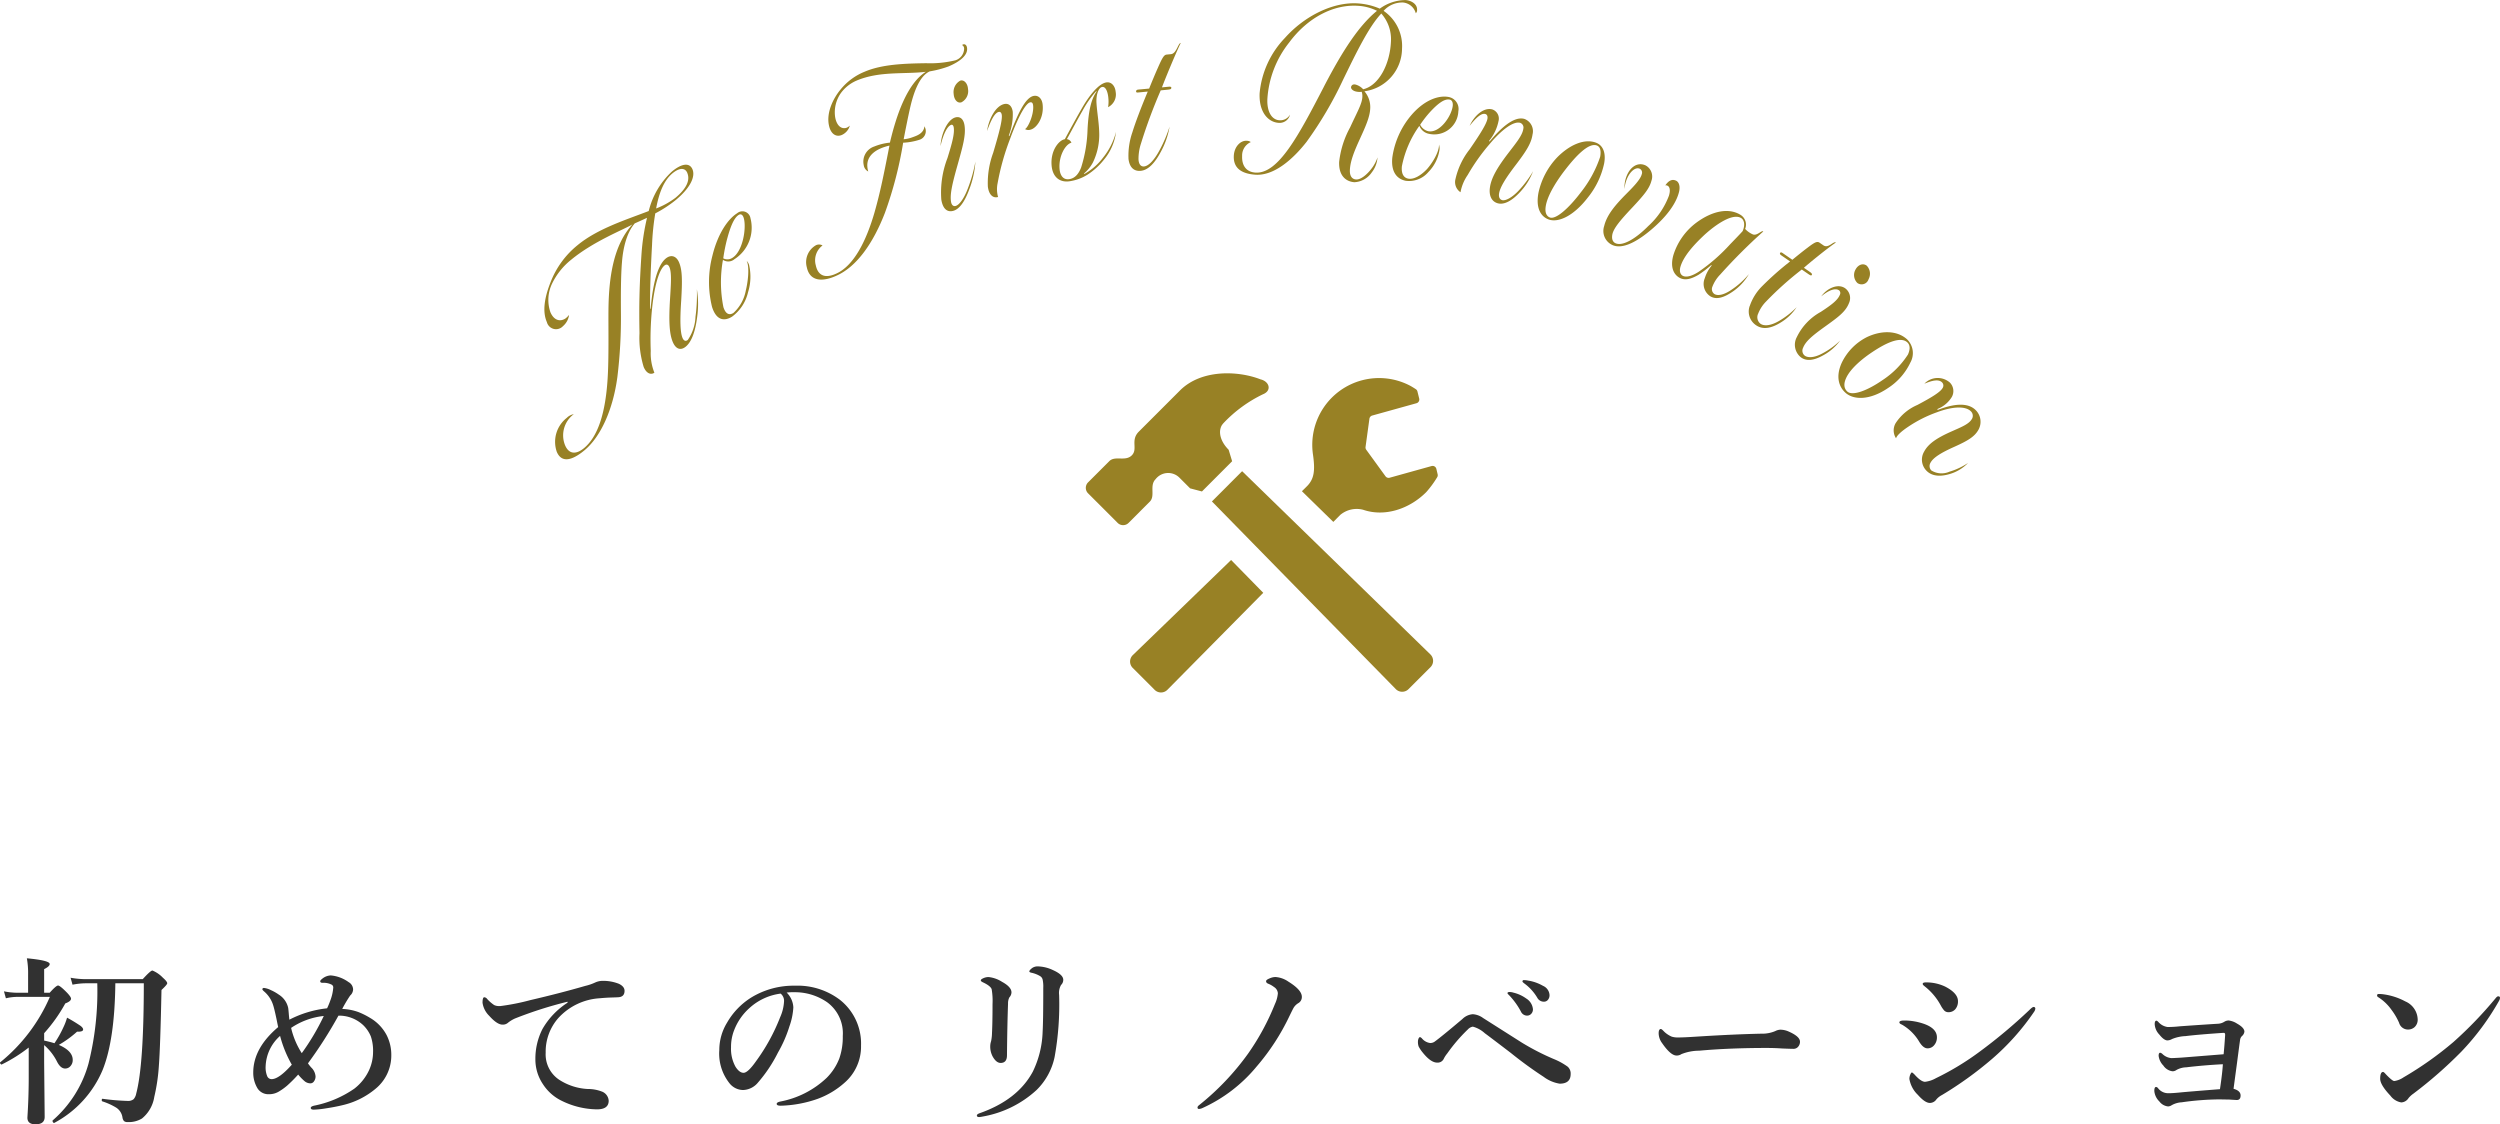 <svg xmlns="http://www.w3.org/2000/svg" xmlns:xlink="http://www.w3.org/1999/xlink" width="387.885" height="174.439" viewBox="0 0 387.885 174.439">
  <defs>
    <clipPath id="clip-path">
      <rect id="長方形_11078" data-name="長方形 11078" width="222.824" height="73.807" fill="#988125"/>
    </clipPath>
  </defs>
  <g id="グループ_60635" data-name="グループ 60635" transform="translate(-218.533 -914.76)">
    <path id="パス_166825" data-name="パス 166825" d="M-187.018-10.227a16.819,16.819,0,0,0,1.395-2.488,9.227,9.227,0,0,0,.561-1.477,24.076,24.076,0,0,1,2.092,1.271q.4.314.4.561,0,.342-.766.342h-.178a16.322,16.322,0,0,1-2.83,2.051q2.16.93,2.16,2.324a1.379,1.379,0,0,1-.383,1,1.059,1.059,0,0,1-.793.342q-.711,0-1.258-1.066a8.282,8.282,0,0,0-2-2.57v2.652l.082,8.49q0,1.148-1.422,1.148-1.258,0-1.258-1.039.205-3.172.205-6.18V-9.557a23.885,23.885,0,0,1-4.184,2.625q0,.014-.027.014-.068,0-.164-.109a.284.284,0,0,1-.082-.178.079.079,0,0,1,.027-.055,26.632,26.632,0,0,0,7.711-10.158h-5.059a7.709,7.709,0,0,0-1.764.219l-.3-1.08a10.691,10.691,0,0,0,2.064.219h1.682v-2.775a13.285,13.285,0,0,0-.191-2.57q3.541.328,3.541.889,0,.369-.861.793v3.664h.861q1-1.121,1.3-1.121t1.422,1.148q.588.629.588.889,0,.41-.889.738a24.27,24.27,0,0,1-3.281,4.621v1.148Q-187.824-10.473-187.018-10.227Zm9.447-9.3q-.1,8.791-1.969,13.439a16.576,16.576,0,0,1-7.52,8.23h-.027q-.082,0-.164-.123a.391.391,0,0,1-.068-.205.093.093,0,0,1,.027-.068,18.03,18.03,0,0,0,5.551-8.791,45.951,45.951,0,0,0,1.367-12.482h-1.764a10.9,10.9,0,0,0-2.078.219l-.3-1.08a13.3,13.3,0,0,0,2.324.219h8.873q1.217-1.34,1.5-1.34a4.784,4.784,0,0,1,1.627,1.121q.67.588.67.861,0,.205-.889,1.039-.178,8.8-.41,11.813a28.874,28.874,0,0,1-.711,4.785,5.39,5.39,0,0,1-1.9,3.336,3.95,3.95,0,0,1-2.215.561.824.824,0,0,1-.588-.164,1.118,1.118,0,0,1-.232-.561,2.191,2.191,0,0,0-.93-1.49,9.774,9.774,0,0,0-2.2-1,.179.179,0,0,1-.082-.178q0-.246.137-.219a35.4,35.4,0,0,0,3.869.328,1.341,1.341,0,0,0,.943-.273,1.866,1.866,0,0,0,.4-.875q1.176-4.443,1.176-17.1Zm35.2,3.979a8.259,8.259,0,0,1,2.529.492,11.424,11.424,0,0,1,1.777.889,6.707,6.707,0,0,1,2.584,2.68,6.726,6.726,0,0,1,.725,3.172,6.654,6.654,0,0,1-2.461,5.168,12.261,12.261,0,0,1-5.1,2.529q-1.094.273-2.639.506a14.015,14.015,0,0,1-1.818.191q-.479,0-.479-.273,0-.219.506-.342A16.634,16.634,0,0,0-140.5-3.172a7.69,7.69,0,0,0,2.3-2.885,6.794,6.794,0,0,0,.615-2.816,6.948,6.948,0,0,0-.342-2.406,5.162,5.162,0,0,0-1.2-1.764,5.461,5.461,0,0,0-3.828-1.463,67.316,67.316,0,0,1-4.73,7.4,6.309,6.309,0,0,0,.506.643,2.131,2.131,0,0,1,.67,1.367,1.259,1.259,0,0,1-.26.807.651.651,0,0,1-.533.287,1.435,1.435,0,0,1-.861-.3,7.278,7.278,0,0,1-1.039-1.066,21.74,21.74,0,0,1-1.736,1.736,9.236,9.236,0,0,1-1.285.916,2.923,2.923,0,0,1-1.518.4,1.985,1.985,0,0,1-1.764-.9,4.617,4.617,0,0,1-.67-2.461q0-3.787,3.869-7.055-.055-.232-.15-.7-.123-.629-.191-.916-.232-1.094-.4-1.654a4.615,4.615,0,0,0-1.422-2.242q-.287-.246-.287-.342,0-.219.246-.219a3.221,3.221,0,0,1,1.08.342,6.96,6.96,0,0,1,1.23.7,3.238,3.238,0,0,1,1.449,2.064q.041.287.082.793.041.533.1,1.025a16.525,16.525,0,0,1,5.852-1.764,12.384,12.384,0,0,0,.506-1.23,7.022,7.022,0,0,0,.451-2,.483.483,0,0,0-.246-.437,2.733,2.733,0,0,0-1.408-.287q-.369,0-.369-.246,0-.137.26-.342a2.238,2.238,0,0,1,1.367-.561,5.512,5.512,0,0,1,2.775,1.039,1.334,1.334,0,0,1,.7,1.148,1.322,1.322,0,0,1-.451.93A20.538,20.538,0,0,0-142.373-15.545Zm-7.93,2.939a12.531,12.531,0,0,0,1.654,3.924,36.386,36.386,0,0,0,3.418-5.77A11.089,11.089,0,0,0-150.3-12.605Zm-1.709,1.244a6.609,6.609,0,0,0-2.242,4.7,3.57,3.57,0,0,0,.246,1.559.736.736,0,0,0,.684.451q1.135,0,3.131-2.242A18.339,18.339,0,0,1-152.012-11.361Zm44.6-5.154v-.15a62.57,62.57,0,0,0-8.148,2.6,5.048,5.048,0,0,0-1.066.643,1.2,1.2,0,0,1-.82.314q-.861.041-2.119-1.367A3.539,3.539,0,0,1-120.6-16.5q0-.861.273-.861a.63.63,0,0,1,.451.273,5.925,5.925,0,0,0,1.066.93,1.654,1.654,0,0,0,.793.164h.191a35.166,35.166,0,0,0,4.676-.93q4.539-1.053,8.5-2.2a7.764,7.764,0,0,0,1.545-.533,2.786,2.786,0,0,1,1.066-.246,6.624,6.624,0,0,1,2.584.451q.889.424.889,1.094,0,.971-1.039,1-.15.014-1.107.041-.793.027-1.654.109a9.487,9.487,0,0,0-6.426,3.021,7.878,7.878,0,0,0-2.01,5.428,4.73,4.73,0,0,0,2.051,4.17,8.982,8.982,0,0,0,4.471,1.463,6.038,6.038,0,0,1,2.16.383,1.632,1.632,0,0,1,1.094,1.436q0,1.34-1.818,1.34a12.67,12.67,0,0,1-5.441-1.312,7.187,7.187,0,0,1-2.926-2.57A6.86,6.86,0,0,1-112.4-7.725a10.154,10.154,0,0,1,1.094-4.7A11.909,11.909,0,0,1-107.409-16.516Zm33.994-1.572a3.452,3.452,0,0,1,1.039,2.3,10.4,10.4,0,0,1-.615,2.967,19.613,19.613,0,0,1-1.764,4.033,22.241,22.241,0,0,1-3.117,4.676A3.114,3.114,0,0,1-80.2-2.967a2.735,2.735,0,0,1-2.119-1.094,7.386,7.386,0,0,1-1.545-5.1,8.148,8.148,0,0,1,1.2-4.252,11.124,11.124,0,0,1,3.787-3.924A12.6,12.6,0,0,1-72.1-19.154a10.874,10.874,0,0,1,6.945,2.188,8.647,8.647,0,0,1,3.281,7.109,7.411,7.411,0,0,1-2.57,5.77A12.944,12.944,0,0,1-68.6-1.6,18.545,18.545,0,0,1-74.345-.533q-.615,0-.615-.287,0-.232.533-.355A14.311,14.311,0,0,0-67.222-4.84a8.648,8.648,0,0,0,1.982-3.035,10.078,10.078,0,0,0,.533-3.473,5.968,5.968,0,0,0-2.461-5.264,8.807,8.807,0,0,0-4.484-1.518q-.287-.014-.684-.014A8.72,8.72,0,0,0-73.415-18.088Zm-.93.164a8.844,8.844,0,0,0-4.84,2.242,8.863,8.863,0,0,0-2.379,3.445,7.049,7.049,0,0,0-.479,2.652,5.725,5.725,0,0,0,.7,3.021q.6.93,1.244.93.67,0,1.928-1.791a29.813,29.813,0,0,0,3.76-6.863,6.76,6.76,0,0,0,.588-2.379A1.437,1.437,0,0,0-74.345-17.924ZM-41.472-16.3a10.609,10.609,0,0,0-.137-2.324q-.205-.52-1.381-1.066-.3-.15-.3-.273,0-.178.314-.314a1.968,1.968,0,0,1,.889-.219,4.843,4.843,0,0,1,2.105.752q1.449.793,1.449,1.627a1.2,1.2,0,0,1-.328.779,2,2,0,0,0-.205.957q-.123,3.445-.164,8.012,0,1.2-.984,1.2-.684,0-1.244-1.012a3.257,3.257,0,0,1-.369-1.572,2.628,2.628,0,0,1,.137-.807,6.923,6.923,0,0,0,.137-1.285Q-41.472-13.439-41.472-16.3Zm7.875-2.57a5.177,5.177,0,0,0-.1-1.23.863.863,0,0,0-.383-.533,4.406,4.406,0,0,0-1.367-.533q-.314-.068-.314-.205,0-.191.451-.533a1.469,1.469,0,0,1,.834-.246,5.811,5.811,0,0,1,2.406.588q1.572.711,1.572,1.49a1.1,1.1,0,0,1-.342.807,2.513,2.513,0,0,0-.3,1.545,45.732,45.732,0,0,1-.7,9.625,10.048,10.048,0,0,1-2.8,5.127A16.542,16.542,0,0,1-43,1.148a3.987,3.987,0,0,1-.533.082q-.369,0-.369-.246,0-.191.4-.342,5.934-2.078,8.285-6.467a15.168,15.168,0,0,0,1.518-6.193Q-33.6-13.617-33.6-18.867Zm34.91-.588q-.342-.123-.342-.4,0-.219.6-.451a2.3,2.3,0,0,1,.834-.191,3.951,3.951,0,0,1,2.037.725q2.078,1.285,2.078,2.352a1.088,1.088,0,0,1-.561.984,2.176,2.176,0,0,0-.7.684q-.123.205-.643,1.271A34.891,34.891,0,0,1-.506-6.6,23.4,23.4,0,0,1-8.914-.164a1.563,1.563,0,0,1-.533.137q-.219,0-.219-.246,0-.164.273-.369a40.221,40.221,0,0,0,7.6-8.012,37.622,37.622,0,0,0,4.143-7.67A4.853,4.853,0,0,0,2.8-17.979a1.246,1.246,0,0,0-.6-.971A3.555,3.555,0,0,0,1.313-19.455Zm25.148,9.2a1.2,1.2,0,0,0,.67-.219q1.107-.807,4.293-3.5a2.551,2.551,0,0,1,1.627-.752,3.027,3.027,0,0,1,1.586.588l6.029,3.828A37.954,37.954,0,0,0,45.6-7.779,10.3,10.3,0,0,1,47.748-6.6a1.406,1.406,0,0,1,.479,1.148q0,1.5-1.709,1.5a5.64,5.64,0,0,1-2.488-1.066,62.293,62.293,0,0,1-5.072-3.691q-3.473-2.652-4.061-3.076A4.449,4.449,0,0,0,33.05-12.8a1.352,1.352,0,0,0-.766.424,25.68,25.68,0,0,0-3.213,3.746,4.132,4.132,0,0,0-.533.82,1.037,1.037,0,0,1-1.039.588q-.971,0-2.215-1.545a5.163,5.163,0,0,1-.643-.957,2.151,2.151,0,0,1-.109-.752,1.233,1.233,0,0,1,.109-.506q.1-.191.205-.191t.3.191A2,2,0,0,0,26.461-10.254Zm12.934-7.807a5.648,5.648,0,0,1,1.941.9,2.175,2.175,0,0,1,1.039,1.668,1,1,0,0,1-.26.7.862.862,0,0,1-.67.287,1.062,1.062,0,0,1-.943-.643,11.4,11.4,0,0,0-1.764-2.461q-.314-.3-.314-.369,0-.191.328-.191A2.025,2.025,0,0,1,39.394-18.061Zm2.3-1.873a6.822,6.822,0,0,1,2.242.807,1.658,1.658,0,0,1,1.012,1.422,1.1,1.1,0,0,1-.287.793.787.787,0,0,1-.574.246,1.153,1.153,0,0,1-1.039-.615,7.463,7.463,0,0,0-1.955-2.174q-.342-.246-.342-.342a.193.193,0,0,1,.219-.219A3.463,3.463,0,0,1,41.691-19.934Zm42.115,9.461a1.181,1.181,0,0,1-.3.807.924.924,0,0,1-.711.314q-.41,0-1.764-.055-1.189-.082-2.379-.082-5.783,0-10.473.424a7.527,7.527,0,0,0-2.775.533,1.284,1.284,0,0,1-.752.219q-.916,0-2.242-1.928a2.606,2.606,0,0,1-.533-1.518q0-.67.342-.67.109,0,.355.246a3.9,3.9,0,0,0,1.34.943,3.235,3.235,0,0,0,1.012.123q.875,0,2.939-.137,5.605-.355,9.926-.451a5.156,5.156,0,0,0,2.174-.4,1.866,1.866,0,0,1,.793-.219,3.2,3.2,0,0,1,1.258.273Q83.806-11.279,83.806-10.473Zm19.324-8.6q-.287-.205-.287-.355,0-.232.479-.232a6.779,6.779,0,0,1,2.994.643q2,1.025,2,2.27a1.827,1.827,0,0,1-.424,1.258,1.374,1.374,0,0,1-1.066.451.873.873,0,0,1-.643-.26,4.021,4.021,0,0,1-.533-.779A9.394,9.394,0,0,0,103.13-19.072Zm1.846,17.555a1.242,1.242,0,0,1-1.012.561q-.766,0-1.873-1.258a4.43,4.43,0,0,1-1.312-2.461,1.684,1.684,0,0,1,.164-.738q.123-.273.232-.273.082,0,.41.328,1,1.121,1.627,1.121a4.49,4.49,0,0,0,1.682-.561,42.294,42.294,0,0,0,6.863-4.17,81.1,81.1,0,0,0,7.629-6.4q.479-.479.656-.479a.242.242,0,0,1,.273.273.991.991,0,0,1-.191.479,37.439,37.439,0,0,1-6.494,7.287,56.535,56.535,0,0,1-7.793,5.619A2.923,2.923,0,0,0,104.975-1.518ZM99.63-13.111q-.4-.15-.4-.355,0-.287.779-.287a9.315,9.315,0,0,1,2.83.451q2.215.711,2.215,2.16a1.816,1.816,0,0,1-.437,1.23,1.3,1.3,0,0,1-1.025.479q-.643,0-1.258-.984A7.437,7.437,0,0,0,99.63-13.111Zm49.908,4.594q.137-1.408.232-2.953v-.109q0-.26-.232-.26-3.9.26-5.906.506a6.225,6.225,0,0,0-2.092.451,1.505,1.505,0,0,1-.711.219q-.547,0-1.285-.93a2.5,2.5,0,0,1-.7-1.6q0-.533.273-.533.082,0,.26.164a2.345,2.345,0,0,0,1.477.82,17.4,17.4,0,0,0,1.859-.109q3.213-.232,5.961-.4a2.054,2.054,0,0,0,.984-.314,1.267,1.267,0,0,1,.67-.191,3.079,3.079,0,0,1,1.285.479q1.148.643,1.148,1.258a1.088,1.088,0,0,1-.4.7,1.015,1.015,0,0,0-.273.588q-.178,1.285-.492,3.705-.342,2.529-.52,3.869,1.094.3,1.094,1.039,0,.7-.588.7-.137,0-1.148-.068l-1.545-.027a43.023,43.023,0,0,0-5.852.451,3.554,3.554,0,0,0-1.559.451,1.059,1.059,0,0,1-.561.191,1.946,1.946,0,0,1-1.354-.779,2.55,2.55,0,0,1-.779-1.627q0-.615.273-.615a.45.45,0,0,1,.287.164,1.97,1.97,0,0,0,1.627.807q.629,0,1.736-.109,1.2-.123,6.262-.52.369-2.475.451-3.869-2.939.15-5.687.479a3.252,3.252,0,0,0-1.531.424,1.006,1.006,0,0,1-.588.191,2.021,2.021,0,0,1-1.436-.9,2.558,2.558,0,0,1-.725-1.5q0-.479.246-.479a.777.777,0,0,1,.369.219,2.282,2.282,0,0,0,1.34.615q.355,0,1.654-.082Zm26.474,4.156a3.4,3.4,0,0,0,1.422-.561,53.334,53.334,0,0,0,7.766-5.5,61.71,61.71,0,0,0,6.576-6.836q.205-.246.355-.246.287,0,.287.246a1.026,1.026,0,0,1-.164.479,39.175,39.175,0,0,1-5.824,7.848,66.431,66.431,0,0,1-7.479,6.549,3.656,3.656,0,0,0-.725.67,1.419,1.419,0,0,1-1.121.67A2.647,2.647,0,0,1,175.4-2.105q-1.572-1.668-1.572-2.6,0-1.066.451-1.066.123,0,.438.369Q175.711-4.361,176.012-4.361Zm-2.475-13a.325.325,0,0,1-.191-.287q0-.219.273-.219t.533.027a9.928,9.928,0,0,1,3.568,1.121,3.151,3.151,0,0,1,1.928,2.8,1.553,1.553,0,0,1-.492,1.2,1.508,1.508,0,0,1-1.025.369,1.43,1.43,0,0,1-1.367-1.039,9.963,9.963,0,0,0-1.176-2.01A7.3,7.3,0,0,0,173.537-17.363Z" transform="translate(414 1086.848)" fill="#313131"/>
    <g id="グループ_60634" data-name="グループ 60634">
      <g id="グループ_52839" data-name="グループ 52839" transform="translate(303 914.76)" clip-path="url(#clip-path)">
        <path id="パス_165710" data-name="パス 165710" d="M17.2,30.291a38.732,38.732,0,0,0-.5,4.908c-.232,4.166-.34,7.538-.3,9.745,0,.217.071.243.094.007.246-2.752.824-6.389,2.315-7.641.813-.682,1.652-.436,2.083.584.5,1.179.52,2.757.331,5.937-.206,3.065-.156,4.923.206,5.783.188.446.49.582.829.3a6.8,6.8,0,0,0,1.183-3.582,25.822,25.822,0,0,0,.214-4.28,14.427,14.427,0,0,1,.038,4.371c-.253,1.939-.763,3.7-1.735,4.52-.813.683-1.571.411-2.042-.7-.551-1.307-.622-3.361-.433-6.542.146-2.41.292-4.172-.086-5.064-.147-.351-.418-.555-.78-.252-.88.74-1.6,3.376-1.939,6.936a47,47,0,0,0-.178,6.323,8.081,8.081,0,0,0,.564,3.368c-.547.373-1.233.127-1.662-.893a15.45,15.45,0,0,1-.649-5.239c-.087-4.415-.007-7.417.3-12.123a34.688,34.688,0,0,1,.868-5.779c-.461.215-1.694.774-1.9.862-1.158,1.317-1.8,3.578-1.986,6.027-.177,2.047-.181,5.159-.165,7.734a75.572,75.572,0,0,1-.55,10.088c-.663,4.958-2.541,9.21-5.073,11.335-1.333,1.118-3.424,2.4-4.326.263a4.721,4.721,0,0,1,1.543-5.265,2.036,2.036,0,0,1,1.1-.58A4.087,4.087,0,0,0,3.2,66.25c.658,1.563,1.864,1.372,2.971.442,1.989-1.668,3.377-5.123,3.675-11.457.156-3.11.065-7.609.093-10.007C9.992,40.266,10.7,35.188,13.667,32c-1.476.852-6.077,2.64-9.526,5.491a10.662,10.662,0,0,0-2.978,3.75,5.858,5.858,0,0,0-.233,4.382c.5,1.18,1.425,1.567,2.339.973a3.343,3.343,0,0,0,.56-.557,2.785,2.785,0,0,1-.947,1.745,1.466,1.466,0,0,1-2.5-.625c-.735-1.67-.342-3.856.543-6.11a13.738,13.738,0,0,1,4.215-5.824c3.132-2.586,7.6-3.962,11.046-5.3a12.415,12.415,0,0,1,3.575-6.107c1.424-1.2,2.727-1.513,3.212-.365.443,1.052-.188,2.748-2.562,4.739A18.9,18.9,0,0,1,17.2,30.291m4.969-6.285c-.364-.861-1.28-.783-2.3.07-1.267,1.063-2.047,2.84-2.536,5.452a12.116,12.116,0,0,0,3.026-1.676c1.762-1.48,2.263-2.762,1.805-3.846" transform="translate(0 2.817)" fill="#988125"/>
        <path id="パス_165711" data-name="パス 165711" d="M37.765,41.457c.269-1.062.642-3.529.135-4.59a1.473,1.473,0,0,1,.369.62,8.024,8.024,0,0,1-.159,4.24,6.521,6.521,0,0,1-2.464,3.778c-1.273.8-2.477.539-3.119-1.494a16.1,16.1,0,0,1,.054-7.949c.868-3.547,2.48-5.736,3.824-6.58a1.266,1.266,0,0,1,2.083.763A5.8,5.8,0,0,1,36,36.6a1.465,1.465,0,0,1-1.781.1,19.616,19.616,0,0,0,.071,7.342c.289.915.8,1.363,1.549.9a6.2,6.2,0,0,0,1.924-3.481M36.656,29.732c-.841.527-1.39,2.252-1.79,3.721a25.473,25.473,0,0,0-.6,3.016,1.4,1.4,0,0,0,1.39-.061c1.692-1.022,2.237-4.772,1.777-6.23-.139-.441-.414-.673-.774-.447" transform="translate(-6.516 3.615)" fill="#988125"/>
        <path id="パス_165712" data-name="パス 165712" d="M63.2,32.262c-1.809,4.673-4.351,8.34-7.51,9.751-1.924.89-4.108,1.077-4.613-1.3a3.015,3.015,0,0,1,1.44-3.433,1.094,1.094,0,0,1,1,.044,2.883,2.883,0,0,0-1.049,3.075c.37,1.741,1.586,2.041,3.208,1.279,2.731-1.231,4.647-5.136,5.9-9.457.928-3.257,1.453-5.956,2.325-10.389-2.041.473-4,1.608-3.291,4.021a1.294,1.294,0,0,1-.7-.981,2.473,2.473,0,0,1,1.636-2.9,8.737,8.737,0,0,1,2.425-.6c.955-4.041,2.6-9.109,5.574-10.986-3.428.4-7.192-.138-10.744,1.361a5.912,5.912,0,0,0-2.421,1.912,5.176,5.176,0,0,0-.907,3.75c.237,1.372.974,1.873,1.7,1.682a1.546,1.546,0,0,0,.582-.362,2.249,2.249,0,0,1-1.256,1.459c-.83.351-1.719-.087-2-1.554-.382-1.93.64-4.1,1.845-5.541a9.3,9.3,0,0,1,3.728-2.734C62.783,9.209,66.247,9.1,69.584,9.05A16.517,16.517,0,0,0,74.127,8.6a1.92,1.92,0,0,0,1.356-1.888.625.625,0,0,0-.322-.484c.38-.276.708-.027.773.41.176,1.087-.953,2.1-2.868,2.913a16.188,16.188,0,0,1-2.911.765c-1.68.747-2.523,3.5-2.952,5.233-.421,1.766-.967,4.628-1.1,5.3a5.109,5.109,0,0,0,1.413-.326c.587-.209,1.718-.57,1.809-1.693a2.069,2.069,0,0,1,.189.5,1.405,1.405,0,0,1-.874,1.569,9.5,9.5,0,0,1-2.615.484A60.293,60.293,0,0,1,63.2,32.262" transform="translate(-10.364 0.757)" fill="#988125"/>
        <path id="パス_165713" data-name="パス 165713" d="M77.256,29.569a14.875,14.875,0,0,1,.955-6.415c.678-2.188,1.129-3.773.975-4.751-.045-.29-.182-.474-.388-.41-.641.2-1.266,1.536-1.662,3.294.071-1.77,1.006-4.038,2.264-4.433.642-.2,1.28.092,1.457,1.215.24,1.521-.285,3.319-1.078,6.15-.881,3.125-1.19,4.59-1.013,5.713.069.434.311.775.747.638.513-.161,1.257-1.078,1.882-2.755a22.615,22.615,0,0,0,1.155-4.122,14.533,14.533,0,0,1-.961,4.327c-.659,1.8-1.466,3.005-2.416,3.3s-1.68-.234-1.919-1.754M80.2,11.136c.59-.185,1.147.438,1.2,1.295A1.953,1.953,0,0,1,80.376,14.5c-.616.193-1.141-.4-1.2-1.3A2.025,2.025,0,0,1,80.2,11.136" transform="translate(-15.677 1.375)" fill="#988125"/>
        <path id="パス_165714" data-name="パス 165714" d="M87.833,26.8a4.486,4.486,0,0,0,.074,2.127c-.851.244-1.441-.441-1.585-1.609a13.505,13.505,0,0,1,.825-5.244c.908-3.043,1.436-5.054,1.337-5.858-.045-.365-.226-.547-.486-.484-.647.158-1.221,1.352-1.8,2.96.239-1.752,1.264-3.846,2.637-4.181.777-.189,1.246.374,1.349,1.215a8.97,8.97,0,0,1-.577,3.565c-.056.2.01.3.091.091,1.227-3.272,2.383-5.811,3.679-6.127.726-.176,1.324.355,1.437,1.269.255,2.084-.931,3.727-1.864,3.954a1.035,1.035,0,0,1-.864-.09c.5-.236,1.421-2.341,1.256-3.693-.049-.4-.223-.51-.482-.447-.621.152-1.712,1.923-3.054,5.561A37.921,37.921,0,0,0,87.833,26.8" transform="translate(-17.519 1.638)" fill="#988125"/>
        <path id="パス_165715" data-name="パス 165715" d="M108.711,12.9a2.206,2.206,0,0,1-1.186,2.322,5.146,5.146,0,0,0,.045-1.389c-.081-.995-.415-1.835-.963-1.746-.6.1-.977,1.316-.875,2.568.076,1.258.378,3,.414,4.412a9.831,9.831,0,0,1-.964,4.711,5.8,5.8,0,0,1-1.319,1.67c-.124.094-.092.164.035.107a9.356,9.356,0,0,0,2.864-2.52,10.593,10.593,0,0,0,2-3.984,8.381,8.381,0,0,1-1.894,4.339,10.574,10.574,0,0,1-2.562,2.322,7.271,7.271,0,0,1-2.723,1c-1.41.229-2.66-.5-2.821-2.452-.19-2.321,1.135-3.917,2.048-4.066.644-1.187,1.655-3.068,2.558-4.634,1.132-2.014,2.638-3.976,3.892-4.181.731-.119,1.362.488,1.447,1.518m-6.874,7.839c-.908.223-2,2.043-1.837,4.07.078.958.539,1.741,1.531,1.579.862-.14,1.417-.79,1.812-1.788a21.509,21.509,0,0,0,1-5.947c.146-2.749.526-4.565,1.353-5.782.069-.123.04-.156-.035-.106a15.585,15.585,0,0,0-2.107,3.03c-.857,1.483-1.657,3.032-2.419,4.389a.888.888,0,0,1,.707.556" transform="translate(-20.069 1.407)" fill="#988125"/>
        <path id="パス_165716" data-name="パス 165716" d="M113.733,23.866a11.055,11.055,0,0,1,.6-4.071c.457-1.492,1.347-3.844,2.389-6.322l-1.522.144c-.262.025-.32-.081-.275-.235.042-.226.306-.215.648-.246l1.364-.128c.353-.889,1.016-2.475,1.35-3.213.761-1.744.985-2.025,1.4-2.065l.63-.06c.865-.081,1.105-1.7,1.525-1.742-.841,1.715-2.519,5.813-2.916,6.892l1.049-.1c.289-.027.424.034.4.185-.018.187-.121.234-.62.281l-1.023.1a82.131,82.131,0,0,0-3.062,8.244,7.749,7.749,0,0,0-.385,2.452c.032.666.292,1.162.869,1.107.708-.066,1.586-1,2.386-2.492a20.941,20.941,0,0,0,1.566-3.678,12.416,12.416,0,0,1-1.37,3.92c-.871,1.643-1.9,2.818-3.1,2.931-1.128.107-1.768-.614-1.908-1.9" transform="translate(-23.109 0.734)" fill="#988125"/>
        <path id="パス_165717" data-name="パス 165717" d="M148.216,13.463c2.985-5.755,5.5-9.539,8.245-11.783a7.559,7.559,0,0,0-2.842-.773c-3.913-.3-7.972,1.885-10.777,5.684a15.638,15.638,0,0,0-3.39,8.808c-.073,1.926.669,3.17,1.851,3.261a1.749,1.749,0,0,0,1.666-.878,1.661,1.661,0,0,1-1.813,1.274c-1.523-.116-3.021-1.567-2.907-4.566a14.251,14.251,0,0,1,3.909-8.583C145.184,2.5,149.668.236,153.581.533a10.2,10.2,0,0,1,3.315.808,6.874,6.874,0,0,1,4-1.331c.893.067,1.82.62,1.786,1.509a.667.667,0,0,1-.2.542A2.272,2.272,0,0,0,160.514.389a3.86,3.86,0,0,0-3.025,1.295,6.6,6.6,0,0,1,2.858,5.862,6.728,6.728,0,0,1-5.836,6.617,3.747,3.747,0,0,1,.9,2.668c-.1,2.7-3.04,6.531-3.156,9.567-.037.963.368,1.4.946,1.446.814.062,1.8-.9,2.325-1.57a5.908,5.908,0,0,0,1.018-1.854,4.274,4.274,0,0,1-.906,2.346,3.461,3.461,0,0,1-2.69,1.506c-1.234-.093-2.44-.928-2.357-3.15a14.424,14.424,0,0,1,1.706-5.369c1.035-2.262,1.851-3.649,1.891-4.687a2.008,2.008,0,0,0-.1-.825,2.408,2.408,0,0,1-1.024-.078c-.443-.145-.72-.463-.6-.751.146-.361.515-.371.853-.233a2.48,2.48,0,0,1,1,.67c2.418-.56,4.177-3.882,4.314-7.475a6.026,6.026,0,0,0-1.5-4.274c-1.976,2.079-3.979,6.275-5.921,10.251a58.992,58.992,0,0,1-5.661,9.638c-1.994,2.56-5,5.342-7.991,5.116-1.942-.148-3.389-.889-3.313-2.889.056-1.481,1.068-2.444,2.013-2.372a1.045,1.045,0,0,1,.624.2,2.278,2.278,0,0,0-1.346,2.163c-.057,1.519.67,2.466,2.036,2.569,3.571.27,6.752-5.8,10.646-13.31" transform="translate(-27.283 0)" fill="#988125"/>
        <path id="パス_165718" data-name="パス 165718" d="M170.5,24.564c.629-.7,1.877-2.505,1.848-3.785a2.05,2.05,0,0,1,.077.8,6.238,6.238,0,0,1-1.735,3.47,3.921,3.921,0,0,1-3.511,1.349c-1.38-.28-2.3-1.4-2.076-3.606a12.912,12.912,0,0,1,3.047-6.69c2.072-2.352,4.263-2.994,5.722-2.7a1.885,1.885,0,0,1,1.475,2.211,3.735,3.735,0,0,1-4.5,3.509,2.013,2.013,0,0,1-1.547-1.251,16.04,16.04,0,0,0-2.711,6.27c-.1.991.166,1.758.973,1.922s1.9-.4,2.942-1.5m3.489-10.76c-.911-.185-2.028.863-2.921,1.8a16.731,16.731,0,0,0-1.648,2.1,1.952,1.952,0,0,0,1.2.992c1.819.407,3.695-2.361,3.856-3.94.049-.477-.1-.881-.486-.96" transform="translate(-33.547 1.652)" fill="#988125"/>
        <path id="パス_165719" data-name="パス 165719" d="M187.93,18.129a.776.776,0,0,0-.481-.934c-1-.289-2.8.973-4.745,3.29a31.012,31.012,0,0,0-3.407,4.809,6.859,6.859,0,0,0-1.111,2.67,1.891,1.891,0,0,1-.773-2.077,11.582,11.582,0,0,1,2.2-4.592c1.631-2.369,2.641-3.971,2.758-4.77.052-.363-.071-.626-.329-.7-.644-.185-1.487.632-2.439,1.833.675-1.509,2.17-2.933,3.534-2.54a1.507,1.507,0,0,1,.943,1.824,6.9,6.9,0,0,1-1.4,2.967c-.1.16-.031.218.061.131,1.5-1.8,3.658-3.943,5.358-3.453A2.028,2.028,0,0,1,189.361,19c-.194,1.345-.931,2.533-2.587,4.706-1.589,2.079-2.465,3.492-2.607,4.473-.073.509.085.895.472,1.006.516.149,1.559-.383,2.609-1.519a16.443,16.443,0,0,0,2.2-2.961,10,10,0,0,1-2.056,3.268c-1.112,1.194-2.358,2.008-3.44,1.7-.953-.275-1.383-1.195-1.2-2.466.215-1.49,1.144-3.077,2.8-5.251,1.257-1.643,2.23-2.8,2.378-3.819" transform="translate(-36.05 1.864)" fill="#988125"/>
        <path id="パス_165720" data-name="パス 165720" d="M201.225,28.2c-2.325,3.032-4.711,3.967-6.133,3.424-1.143-.437-2.018-1.693-1.544-4.164a11.491,11.491,0,0,1,2.9-5.464c1.9-1.927,4.219-2.963,6.022-2.275,1.143.436,1.559,1.671,1.256,3.247a12.589,12.589,0,0,1-2.5,5.232m1.379-8.042c-1.295-.495-3.328,1.727-4.848,3.683-1.084,1.392-2.705,3.733-3.062,5.595-.233,1.218.161,1.715.619,1.889.913.348,2.908-1.388,4.844-3.954a18.037,18.037,0,0,0,2.952-5.445c.185-.967,0-1.575-.506-1.768" transform="translate(-39.309 2.417)" fill="#988125"/>
        <path id="パス_165721" data-name="パス 165721" d="M217.488,25.217c.523.248.654.977.479,1.715-.429,1.793-1.888,3.839-4.32,5.895-1.983,1.68-4.389,3.16-6.059,2.367a2.393,2.393,0,0,1-1.241-2.938c.419-1.758,1.786-3.3,3.22-4.772.95-.958,2.392-2.348,2.609-3.263a.678.678,0,0,0-.3-.845c-.747-.355-1.847.648-2.258,2.371-.05.211-.092.5-.127.762a5.117,5.117,0,0,1,.127-1.348c.5-1.993,1.86-2.914,3.157-2.3a1.953,1.953,0,0,1,.9,2.385c-.319,1.218-1.17,2.224-2.994,4.175-1.892,2-2.8,3.132-3.044,4.035-.176.738,0,1.255.454,1.468,1.146.545,3.269-.8,5.1-2.665a12.072,12.072,0,0,0,3.2-4.7c.242-.784.169-1.406-.263-1.572a.432.432,0,0,0-.3-.025c.434-.655,1-1.051,1.648-.744" transform="translate(-41.917 2.808)" fill="#988125"/>
        <path id="パス_165722" data-name="パス 165722" d="M224.674,39.536a5.625,5.625,0,0,1,1-1.863c.079-.074.06-.206-.053-.11a17.709,17.709,0,0,1-1.907,1.453c-1,.582-2.06,1-3.006.451-.972-.568-1.411-1.787-.9-3.536a9.982,9.982,0,0,1,3.579-5.014c2.467-1.809,4.942-2.289,6.74-1.24a1.778,1.778,0,0,1,.8,2.232,3.552,3.552,0,0,0,1.126.819c.69.363,1.451-.678,1.688-.418A85.921,85.921,0,0,0,227.051,39a5.519,5.519,0,0,0-1.213,1.9.932.932,0,0,0,.327,1.115c.583.341,1.571.075,2.643-.663a12.574,12.574,0,0,0,2.707-2.433,8.366,8.366,0,0,1-2.539,2.732c-1.208.819-2.409,1.322-3.428.725a2.29,2.29,0,0,1-.874-2.839m5.614-9.325c-1.481-.866-4.51,1.5-5.938,2.871-1.226,1.171-2.951,2.973-3.454,4.685-.191.652-.059,1.17.329,1.4.582.342,1.568-.007,2.481-.6a27.824,27.824,0,0,0,4.9-4.282c.57-.589,1.714-1.767,1.936-2.039.444-1.026.206-1.767-.256-2.036" transform="translate(-44.63 3.608)" fill="#988125"/>
        <path id="パス_165723" data-name="パス 165723" d="M234.688,43.332a7.924,7.924,0,0,1,1.957-3.107,46.076,46.076,0,0,1,4.3-3.8l-1.369-.945c-.237-.163-.249-.3-.156-.4.117-.167.342.029.649.242l1.228.847c.62-.52,1.755-1.43,2.3-1.834,1.276-.977,1.57-1.063,1.947-.8l.567.391c.778.538,1.559-.7,1.937-.436-1.335.895-4.237,3.266-4.962,3.921l.944.652q.391.27.285.445c-.082.151-.188.118-.636-.191l-.921-.636a50.584,50.584,0,0,0-5.568,4.99,5.526,5.526,0,0,0-1.2,1.854,1.276,1.276,0,0,0,.363,1.571c.637.442,1.729.246,2.948-.481a12.657,12.657,0,0,0,2.656-2.088,7.765,7.765,0,0,1-2.572,2.435c-1.336.811-2.639,1.108-3.726.359a2.56,2.56,0,0,1-.981-2.991" transform="translate(-47.67 4.138)" fill="#988125"/>
        <path id="パス_165724" data-name="パス 165724" d="M243.808,47.792a8.832,8.832,0,0,1,3.724-3.922c1.535-1.008,2.617-1.777,2.958-2.653a.563.563,0,0,0-.1-.671c-.575-.446-1.669-.027-2.791.922.883-1.261,2.648-2.092,3.777-1.214a1.877,1.877,0,0,1,.523,2.27c-.533,1.364-1.77,2.224-3.691,3.61-2.127,1.523-3.044,2.333-3.437,3.34a.983.983,0,0,0,.261,1.177c.461.359,1.448.364,2.7-.311a11.837,11.837,0,0,0,2.8-2.016,7.968,7.968,0,0,1-2.75,2.351c-1.339.737-2.508.887-3.36.225a2.5,2.5,0,0,1-.617-3.106M254.656,36.7a1.784,1.784,0,0,1,.293,2.092,1.13,1.13,0,0,1-1.735.6,1.727,1.727,0,0,1-.293-2.092c.434-.806,1.205-1.01,1.735-.6" transform="translate(-49.496 4.52)" fill="#988125"/>
        <path id="パス_165725" data-name="パス 165725" d="M259.66,54.538c-2.854,1.933-5.329,1.835-6.574.727-1-.89-1.575-2.455-.607-4.619a8.642,8.642,0,0,1,3.911-4.017c2.213-1.056,4.649-1.081,6.228.324a2.981,2.981,0,0,1,.524,3.623,9.554,9.554,0,0,1-3.482,3.962m2.995-7.113c-1.134-1.009-3.54.27-5.4,1.508-1.327.88-3.363,2.446-4.093,4.076-.477,1.065-.2,1.7.2,2.061.8.713,3.069-.119,5.454-1.768a13.475,13.475,0,0,0,3.956-3.978c.378-.846.331-1.5-.115-1.9" transform="translate(-51.211 5.681)" fill="#988125"/>
        <path id="パス_165726" data-name="パス 165726" d="M274.9,58.513a.963.963,0,0,0-.154-1.134c-.821-.867-2.825-.8-5.284.121a20.013,20.013,0,0,0-4.537,2.3c-.966.647-1.723,1.332-1.812,1.746a2.229,2.229,0,0,1-.071-2.343,7.616,7.616,0,0,1,3.374-2.833c2.192-1.161,3.589-2,3.935-2.656a.691.691,0,0,0-.085-.831c-.527-.555-1.536-.324-2.761.191a2.858,2.858,0,0,1,3.965-.172,1.875,1.875,0,0,1,.3,2.217,4.537,4.537,0,0,1-2.159,1.844c-.142.082-.095.178.016.156,1.9-.732,4.5-1.368,5.89.1a2.543,2.543,0,0,1,.414,2.936c-.583,1.1-1.608,1.732-3.763,2.7-2.065.924-3.284,1.676-3.709,2.477a.989.989,0,0,0,.122,1.195,3.01,3.01,0,0,0,2.818.194,10.635,10.635,0,0,0,2.886-1.356,6.451,6.451,0,0,1-2.848,1.72c-1.367.411-2.739.4-3.624-.534a2.438,2.438,0,0,1-.339-2.951c.645-1.218,1.964-2.1,4.12-3.065,1.634-.731,2.864-1.192,3.3-2.024" transform="translate(-53.399 6.462)" fill="#988125"/>
      </g>
      <g id="グループ_2354" data-name="グループ 2354" transform="translate(387 972.682)">
        <path id="パス_11430" data-name="パス 11430" d="M319.175,53.068l1.083-1.095a3.981,3.981,0,0,1,3.563-.782c3.3,1.128,7.122-.093,9.77-2.745a15.24,15.24,0,0,0,1.668-2.265.6.6,0,0,0,.1-.5l-.2-.843a.6.6,0,0,0-.28-.377.594.594,0,0,0-.463-.058l-6.5,1.81a.6.6,0,0,1-.647-.225l-2.988-4.116a.593.593,0,0,1-.108-.433l.6-4.373a.6.6,0,0,1,.433-.5l6.869-1.911a.6.6,0,0,0,.422-.722l-.272-1.1a.6.6,0,0,0-.273-.373s-.538-.357-.93-.558a10.366,10.366,0,0,0-15,10.752c.342,2.416.182,3.7-.861,4.8-.1.1-.395.4-.858.853Z" transform="translate(-280.77 -30.014)" fill="#988125"/>
        <path id="パス_11431" data-name="パス 11431" d="M80.087,295.418c-7.29,7.064-15.243,14.749-15.243,14.749a1.394,1.394,0,0,0-.025,1.993l3.406,3.406a1.394,1.394,0,0,0,1.991-.023l14.859-15.033Z" transform="translate(-57.543 -266.455)" fill="#988125"/>
        <path id="パス_11432" data-name="パス 11432" d="M217.373,196.654a1.394,1.394,0,0,0-.023-1.991l-29.2-28.417-4.688,4.689,28.512,29.1a1.392,1.392,0,0,0,1.993.023Z" transform="translate(-163.896 -151.059)" fill="#988125"/>
        <path id="パス_11433" data-name="パス 11433" d="M27.107,24.783c-3.516-1.371-9.2-1.57-12.495,1.721L8.227,32.891c-1.351,1.35-.1,2.69-1.095,3.686s-2.593,0-3.491.9L.348,40.77a1.2,1.2,0,0,0,0,1.695l4.588,4.588a1.2,1.2,0,0,0,1.7,0L9.925,43.76c.9-.9-.1-2.493.9-3.489A2.467,2.467,0,0,1,14.486,40l1.695,1.695,1.836.483L22.7,37.489l-.54-1.78c-1.495-1.5-1.708-3.228-.772-4.164A20.883,20.883,0,0,1,27.48,27.1C28.91,26.531,28.478,25.108,27.107,24.783ZM20.748,32.34c-.007.005.625-.777.637-.787Z" transform="translate(0.003 -23.847)" fill="#988125"/>
      </g>
    </g>
  </g>
</svg>
